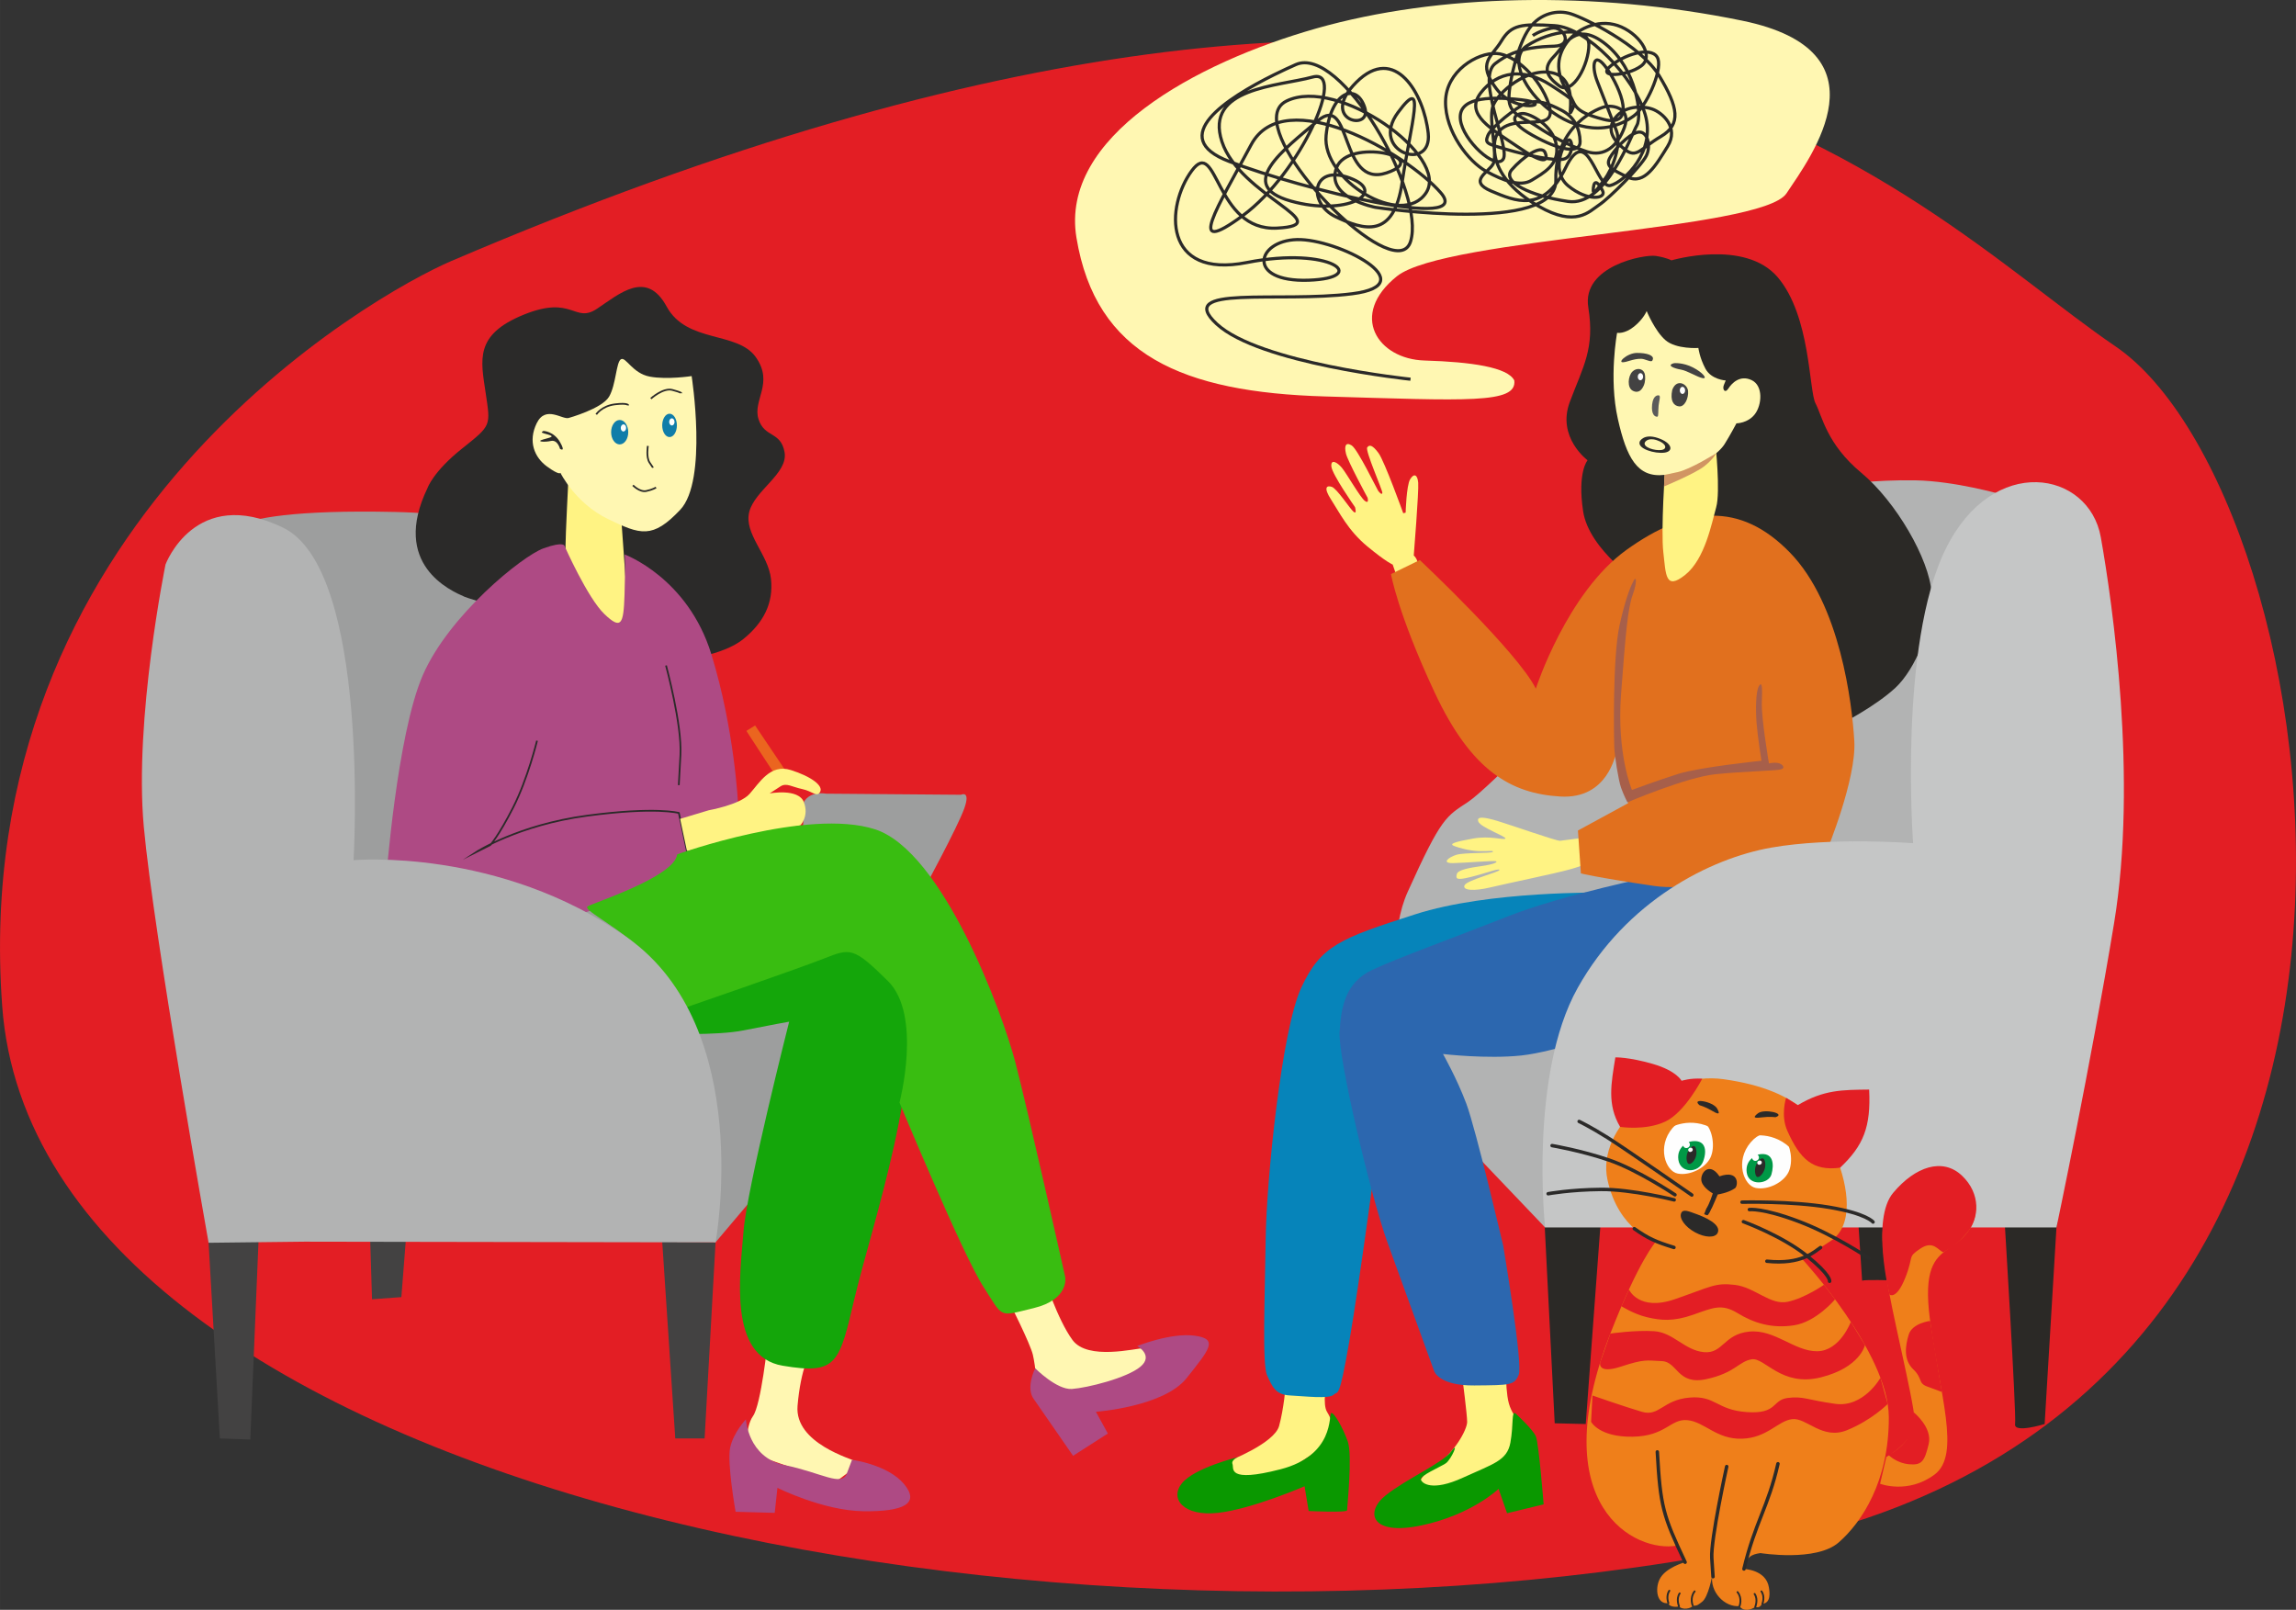 <?xml version="1.0" encoding="UTF-8"?> <svg xmlns="http://www.w3.org/2000/svg" xmlns:xlink="http://www.w3.org/1999/xlink" xmlns:xodm="http://www.corel.com/coreldraw/odm/2003" xml:space="preserve" width="101.071mm" height="70.863mm" version="1.1" style="shape-rendering:geometricPrecision; text-rendering:geometricPrecision; image-rendering:optimizeQuality; fill-rule:evenodd; clip-rule:evenodd" viewBox="0 0 2239.19 1569.96"><rect x="0" y="0" width="2239.19" height="1569.96" fill="#333333" stroke="none"/> <defs> <style type="text/css"> .str0 {stroke:#2B2A29;stroke-width:3.06;stroke-miterlimit:22.926} .str1 {stroke:#2B2A29;stroke-width:1.69;stroke-miterlimit:22.926} .str14 {stroke:#2B2A29;stroke-width:1.8;stroke-miterlimit:22.926} .str13 {stroke:#2B2A29;stroke-width:1.8;stroke-miterlimit:22.926} .str16 {stroke:#2B2A29;stroke-width:1.8;stroke-linecap:round;stroke-miterlimit:22.926} .str17 {stroke:#2B2A29;stroke-width:1.8;stroke-linecap:round;stroke-miterlimit:22.926} .str15 {stroke:#2B2A29;stroke-width:1.8;stroke-linecap:round;stroke-miterlimit:22.926} .str19 {stroke:#2B2A29;stroke-width:1.8;stroke-linecap:round;stroke-miterlimit:22.926} .str18 {stroke:#2B2A29;stroke-width:1.8;stroke-linecap:round;stroke-miterlimit:22.926} .str3 {stroke:#2B2A29;stroke-width:3.38;stroke-linecap:round;stroke-linejoin:round;stroke-miterlimit:22.926} .str12 {stroke:#2B2A29;stroke-width:3.38;stroke-linecap:round;stroke-linejoin:round;stroke-miterlimit:22.926} .str7 {stroke:#2B2A29;stroke-width:3.38;stroke-linecap:round;stroke-linejoin:round;stroke-miterlimit:22.926} .str8 {stroke:#2B2A29;stroke-width:3.38;stroke-linecap:round;stroke-linejoin:round;stroke-miterlimit:22.926} .str10 {stroke:#2B2A29;stroke-width:3.38;stroke-linecap:round;stroke-linejoin:round;stroke-miterlimit:22.926} .str5 {stroke:#2B2A29;stroke-width:3.38;stroke-linecap:round;stroke-linejoin:round;stroke-miterlimit:22.926} .str11 {stroke:#2B2A29;stroke-width:3.38;stroke-linecap:round;stroke-linejoin:round;stroke-miterlimit:22.926} .str4 {stroke:#2B2A29;stroke-width:3.38;stroke-linecap:round;stroke-linejoin:round;stroke-miterlimit:22.926} .str6 {stroke:#2B2A29;stroke-width:3.38;stroke-linecap:round;stroke-linejoin:round;stroke-miterlimit:22.926} .str9 {stroke:#2B2A29;stroke-width:3.38;stroke-linecap:round;stroke-linejoin:round;stroke-miterlimit:22.926} .str2 {stroke:#2B2A29;stroke-width:3.38;stroke-linecap:round;stroke-linejoin:round;stroke-miterlimit:22.926} .fil16 {fill:none} .fil29 {fill:#FEFEFE} .fil9 {fill:#C5C6C6} .fil27 {fill:#B2B3B3} .fil4 {fill:#B2B3B3} .fil20 {fill:#9D9E9E} .fil24 {fill:#434242} .fil34 {fill:#2B2A29} .fil21 {fill:#2B2A29} .fil17 {fill:#FFF7B2} .fil22 {fill:#FFF383} .fil33 {fill:#EF7F1A} .fil28 {fill:#EF7F1A} .fil19 {fill:#EB651F} .fil32 {fill:#E31E24} .fil18 {fill:#AE4A84} .fil31 {fill:#2A2829} .fil6 {fill:#2C67AF} .fil30 {fill:#009846} .fil5 {fill:#0684BA} .fil2 {fill:#0A9800} .fil25 {fill:#107DA9} .fil23 {fill:#14A60A} .fil3 {fill:#2B2926} .fil13 {fill:#2B2A29} .fil26 {fill:#39BD11} .fil10 {fill:#434242} .fil12 {fill:#5B5B5B} .fil14 {fill:#A75F4A} .fil15 {fill:#D19563} .fil8 {fill:#E1701E} .fil0 {fill:#E31E24} .fil11 {fill:#FEFEFE} .fil1 {fill:#FFF383} .fil7 {fill:#FFF7B2} .fil35 {fill:#2B2A29;fill-rule:nonzero} </style> </defs> <g id="Слой_x0020_1">  <path class="fil0" d="M440.44 254.42c-75.47,32.28 -472.63,254.84 -438.34,726.54 34.3,471.7 1030.96,669.6 1727.07,524.36 696.11,-145.23 543.2,-1024.94 334.21,-1167.36 -208.99,-142.41 -545.24,-544.55 -1622.93,-83.54z"></path> <path class="fil1" d="M1426.16 1343.52c0,0 4.69,36.03 4.69,43.24 0,7.21 -12.25,30.63 -32.43,43.6 -20.18,12.97 -16.58,29.55 -16.58,29.55 0,0 87.93,-17.3 89.72,-19.82 1.8,-2.52 15.5,-42.88 9.37,-52.97 -6.13,-10.09 -9.23,-14.18 -10.81,-25.59 -1.58,-11.4 -1.08,-19.1 -1.08,-19.1l-42.88 1.08z"></path> <path class="fil1" d="M1293.56 1348.92c0,0 -3.97,20.9 0.72,28.11 4.68,7.21 10.09,24.86 10.09,24.86l-63.42 42.16 -57.3 -0.72 14.41 -18.38c0,0 44.68,-17.29 49.37,-34.23 4.69,-16.94 6.48,-39.64 6.48,-39.64l39.64 -2.16z"></path> <path class="fil2" d="M1272.3 1449.46l3.97 24.14c0,0 37.47,1.8 37.47,-0.72 0,-2.52 5.41,-53.69 0.72,-67.02 -4.68,-13.33 -13.67,-29.1 -16.22,-27.75 -2.55,1.35 3.6,41.08 -49.37,54.77 -52.97,13.69 -45.26,-1.21 -46.85,-5.04 -1.59,-3.84 5.04,-6.72 5.04,-6.72 0,0 -42.15,10.32 -54.41,25.46 -12.25,15.14 1.8,32.43 34.96,28.83 33.15,-3.6 84.68,-25.95 84.68,-25.95z"></path> <path class="fil2" d="M1478.06 1378.47c0,0 16.93,15.49 19.82,22.34 2.88,6.85 7.57,66.3 7.57,66.3l-35.67 8.65 -8.29 -23.78c0,0 -25.95,25.23 -75.31,35.68 -49.37,10.45 -55.14,-12.97 -34.96,-29.19 20.18,-16.22 55.69,-31.58 64.1,-43.01 8.42,-11.43 0.04,8.06 -5.37,11.66 -5.41,3.6 -25.01,11.89 -24.22,15.68 0.79,3.78 10.88,12.07 40.79,-1.62 29.91,-13.69 43.24,-16.58 46.49,-34.23 3.24,-17.66 0.9,-31.95 5.04,-28.47z"></path> <polygon class="fil3" points="1516.24,1388.05 1546.51,1388.77 1561.65,1184.1 1506.11,1188.31 "></polygon> <path class="fil3" d="M1816.05 1248.95c2.88,-1.08 28.83,-0.36 28.83,-0.36l3.24 -63.06 -36.03 2.88 3.96 60.54z"></path> <path class="fil3" d="M2005.59 1197.07l-11.52 191.7c0,0 -30.27,9.37 -28.83,0 1.44,-9.36 -10.81,-207.56 -10.81,-207.56l52.21 10.9 -1.04 4.96z"></path> <path class="fil4" d="M1793.72 472.76c0,0 35.31,-5.04 74.23,-4.32 38.92,0.72 83.6,13.69 83.6,13.69l-64.86 357.46 -379.81 357.47 -118.19 -123.96c0,0 -49,-129.72 -15.85,-203.24 33.15,-73.51 37.47,-73.51 59.1,-87.92 21.62,-14.42 113.87,-110.99 113.87,-110.99l247.92 -198.2z"></path> <path class="fil3" d="M1600.89 569.95c0,0 -51.17,-33.15 -56.93,-71.35 -5.77,-38.19 4.32,-49.73 4.32,-49.73 0,0 -30.27,-22.34 -17.3,-56.93 12.98,-34.59 24.51,-51.89 18.02,-92.25 -6.49,-40.36 54.77,-51.89 65.94,-50.09 11.17,1.8 15.13,4.32 15.13,4.32 0,0 71.71,-21.26 103.78,16.58 32.07,37.83 30.26,110.62 36.75,122.87 6.49,12.25 10.81,39.64 44.69,67.74 33.87,28.11 66.3,84.32 68.46,116.75 2.16,32.43 -15.85,74.96 -35.31,92.97 -19.46,18.02 -51.89,34.59 -51.89,34.59l-195.67 -135.5z"></path> <path class="fil5" d="M1566.26 870.13c-3.96,0.72 -113.51,-1.8 -186.3,21.62 -72.79,23.42 -91.9,30.26 -111,71.7 -19.1,41.44 -33.88,187.74 -34.6,244.67 -0.72,56.94 -3.6,122.52 1.44,133.33 5.04,10.81 7.93,18.74 22.34,19.46 14.42,0.72 38.2,3.6 42.52,-0.72 4.32,-4.32 5.04,6.49 15.13,-51.17 10.09,-57.66 30.27,-209.72 30.27,-209.72l108.81 -159.29 111.38 -69.89z"></path> <path class="fil6" d="M1615.59 853.89c0,0 -90.81,18.38 -145.58,40 -54.77,21.62 -105.23,39.63 -131.53,51.88 -26.3,12.25 -30.63,36.03 -32.07,60.9 -1.44,24.87 30.26,159.63 46.84,205.39 16.57,45.76 45.39,125.04 45.39,125.04 0,0 4.32,14.41 39.28,14.05 34.96,-0.36 38.91,0 43.24,-10.45 4.32,-10.45 -15.13,-125.77 -15.13,-125.77 0,0 -26.67,-113.87 -36.04,-138.74 -9.37,-24.86 -22.7,-48.28 -22.7,-48.28 0,0 42.52,5.04 76.39,1.44 33.87,-3.6 90.44,-24.51 90.44,-24.51l55.5 -118.19 17.3 -33.87 -31.31 1.11z"></path> <path class="fil1" d="M1383.12 557.98c1.56,-11.79 -4.33,-16.22 -4.33,-16.22 0,0 5.05,-62.7 4.33,-70.99 -0.72,-8.29 -4.32,-9.37 -7.93,-3.24 -3.6,6.13 -4.32,32.43 -4.32,32.43l-2.34 0.55c0,0 -18.38,-50.99 -24.15,-58.73 -5.77,-7.75 -8.83,-8.47 -10.99,-5.4 -2.16,3.06 15.14,41.98 14.77,44.32 -0.36,2.34 -2.88,-0.36 -4.15,-2.16 -1.26,-1.8 -20,-40.54 -25.76,-44.14 -5.77,-3.6 -7.39,0.36 -5.59,7.93 1.8,7.57 21.08,43.06 21.08,43.06 0,0 1.8,6.48 -2.7,3.06 -4.5,-3.42 -17.84,-26.85 -22.34,-32.25 -4.5,-5.4 -10.99,-9.01 -10.27,-1.26 0.72,7.75 23.07,39.64 23.07,39.64 0,0 2.16,7.57 -1.44,4.5 -3.6,-3.06 -16.22,-22.7 -21.26,-24.32 -5.04,-1.62 -8.29,0.72 -0.54,12.61 7.75,11.89 16.39,29.91 35.13,45.4 18.74,15.5 24.86,17.84 24.86,17.84l4.69 13.69 20.18 -6.31z"></path> <path class="fil1" d="M1546.7 816.72c0,0 -21.98,2.88 -25.23,3.24 -3.24,0.36 -47.75,-15.31 -60.9,-19.28 -13.15,-3.97 -21.08,-4.87 -18.74,0.72 2.34,5.59 27.74,14.59 26.3,16.4 -1.44,1.8 -14.6,-3.06 -31.53,0 -16.94,3.06 -23.96,5.04 -18.56,7.2 5.41,2.16 15.14,4.68 24.14,5.04 9.01,0.36 14.95,-0.9 13.69,0.72 -1.26,1.62 -27.93,0.54 -35.5,2.88 -7.57,2.34 -15.14,8.29 -3.24,8.11 11.89,-0.18 40.18,-2.7 41.98,-1.8 1.8,0.9 -2.71,3.06 -14.24,4.68 -11.53,1.62 -23.24,3.61 -24.14,7.93 -0.9,4.32 -0.9,6.31 13.69,2.7 14.6,-3.6 27.75,-8.83 27.93,-6.85 0.18,1.98 -31.71,9.91 -34.05,14.95 -2.34,5.04 9.19,5.94 25.59,1.98 16.39,-3.96 61.62,-13.15 77.11,-17.48 15.49,-4.32 18.02,-6.67 18.02,-6.67l-2.34 -24.5z"></path> <path class="fil7" d="M1476.83 371.04c2.69,22.9 -45.75,19.62 -184.52,15.59 -138.77,-4.04 -223.64,-40.14 -242.51,-154.94 -16.16,-98.35 115.61,-170.33 234.17,-204.01 118.56,-33.68 271.06,-37.16 415.22,-7.51 144.16,29.64 67.36,132.04 43.11,168.41 -24.25,36.38 -332.78,43.11 -379.94,80.83 -47.15,37.72 -18.86,80.84 26.95,82.18 45.8,1.35 81.24,6.61 87.52,19.44z"></path> <path class="fil8" d="M1497.82 671.58c0,0 30.27,-93.69 88.65,-135.49 58.38,-41.8 110.26,-47.56 159.27,2.88 49.01,50.45 60.54,147.02 62.7,183.77 2.16,36.76 -26.67,106.67 -26.67,106.67 0,0 -110.27,43.24 -168.64,34.59 -58.37,-8.65 -71.35,-12.25 -71.35,-12.25l-2.88 -41.8 49.01 -26.67c0,0 -11.53,-41.08 -12.25,-45.4 -0.72,-4.32 -6.48,41.8 -54.05,38.92 -47.57,-2.88 -86.49,-24.5 -122.52,-101.62 -36.03,-77.12 -42.52,-115.31 -42.52,-115.31l28.11 -13.69c0,0 95.13,89.37 113.15,125.39z"></path> <path class="fil9" d="M1865.78 822.31c0,0 -14.42,-193.15 31.71,-286.84 46.12,-93.69 139.81,-76.39 151.35,-11.53 11.53,64.86 36.04,236.39 12.97,376.2 -23.06,139.81 -56.22,296.93 -56.22,296.93l-498.72 -0c0,0 -15.85,-148.46 31.71,-233.5 47.57,-85.04 129.32,-126.46 188.82,-136.93 59.5,-10.47 138.38,-4.32 138.38,-4.32z"></path> <path class="fil1" d="M1623.99 455.1c0,0 -4.32,61.98 -1.8,83.6 2.52,21.62 1.8,37.48 21.26,21.98 19.46,-15.49 25.95,-50.81 30.27,-65.94 4.32,-15.14 -0.72,-61.98 -0.72,-61.98l-49.01 22.34z"></path> <path class="fil7" d="M1605.93 303.31c0,0 -2.88,7.57 -12.25,15.14 -9.37,7.57 -16.58,6.13 -16.58,6.13 0,0 -8.29,43.96 0.72,83.96 8.47,37.6 18.85,57.69 45.51,54.57 1.7,-0.19 3.47,-0.49 5.3,-0.88 30.63,-6.48 47.92,-20.54 53.33,-29.19 5.41,-8.65 11.53,-20.18 11.53,-20.18 0,0 11.17,0 18.01,-9.01 6.85,-9.01 8.29,-27.75 -3.24,-33.15 -11.53,-5.4 -19.46,3.24 -22.7,8.29 -3.24,5.04 -6.12,0.72 -4.32,-3.6 1.8,-4.33 1.8,-4.33 1.8,-4.33 0,0 -14.05,-0.72 -19.82,-11.53 -5.76,-10.81 -6.85,-20.18 -6.85,-20.18 0,0 -21.62,1.44 -32.07,-7.57 -10.45,-9.01 -18.38,-28.47 -18.38,-28.47z"></path> <path class="fil10" d="M1630.87 380.27c-2.2,10.48 1.21,15.43 6.65,16.06 5.44,0.62 9.42,-7.99 8.78,-15.03 -0.64,-7.04 -11.32,-12.49 -15.42,-1.03z"></path> <path class="fil10" d="M1603.89 364.05c0.99,3.15 0.77,8.26 -0.7,11.68 -1.47,3.43 -4.42,8.39 -10.57,5.48 -6.15,-2.91 -4.83,-14.56 -0.67,-18.75 4.17,-4.19 10.3,-3.11 11.93,1.59z"></path> <path class="fil10" d="M1632.71 354.17c0,0 8.57,-0.82 18.32,4.16 9.75,4.98 14.64,11.39 9.46,10.44 -5.18,-0.95 -14.93,-7.28 -21.23,-8.33 -6.3,-1.04 -14.72,-4.16 -6.54,-6.27z"></path> <path class="fil10" d="M1584.78 353.02c1.3,0.1 12.26,-4.6 18.59,-2.65 6.32,1.96 7.98,3.21 8.66,-0.3 0.68,-3.51 -5.79,-5.93 -15.67,-5.88 -9.89,0.05 -21.04,11.02 -11.58,8.83z"></path> <path class="fil11" d="M1599.96 363.91c1.44,0.05 2.56,1.64 2.5,3.56 -0.06,1.91 -1.28,3.43 -2.73,3.38 -1.44,-0.05 -2.56,-1.64 -2.49,-3.55 0.06,-1.92 1.28,-3.43 2.72,-3.39z"></path> <path class="fil11" d="M1640.81 377.26c1.44,-0.02 2.63,1.53 2.64,3.45 0.02,1.91 -1.14,3.48 -2.57,3.49 -1.44,0.02 -2.63,-1.53 -2.65,-3.45 -0.02,-1.91 1.14,-3.48 2.58,-3.5z"></path> <path class="fil12" d="M1617.65 385.54c0,0 -5.35,-0.93 -6.4,8.93 -1.06,9.85 2.77,12.2 5.14,11.88 1.22,-0.16 0.64,-5.63 1.19,-10.88 0.52,-4.95 2.34,-9.73 0.07,-9.93z"></path> <path class="fil13" d="M1604.15 431.51c0,0 2.5,-5.28 11.74,-2.2 9.24,3.08 10.56,8.66 4.4,9.54 -6.16,0.88 -18.19,-2.5 -16.14,-7.34zm-4.91 -1.08c0,0 3.74,-7.91 17.59,-3.3 13.85,4.62 15.84,12.97 6.6,14.29 -9.24,1.32 -27.27,-3.74 -24.19,-11z"></path> <path class="fil14" d="M1592.28 568.29c0,0 -5.85,10.04 -12.79,41.44 -6.94,31.4 -5.49,111.74 -5.12,119.77 0.37,8.04 4.02,31.4 6.58,38.7 2.56,7.3 6.21,14.25 6.21,14.25 0,0 57.33,-24.46 85.81,-27.39 28.48,-2.92 58.79,-3.29 63.9,-4.75 5.11,-1.46 1.1,-5.48 -2.92,-6.21 -4.02,-0.73 -8.76,0.37 -8.76,0.37 0,0 -7.67,-44.55 -6.94,-59.88 0.73,-15.34 0,-20.45 -2.92,-15.34 -2.92,5.11 -3.29,22.27 -2.19,36.15 1.1,13.88 4.75,36.51 4.75,36.51 0,0 -60.25,6.21 -81.06,12.78 -20.81,6.58 -45.28,15.7 -45.28,15.7 0,0 -14.97,-35.05 -10.59,-93.48 4.38,-58.42 6.57,-83.62 11.32,-96.76 4.75,-13.14 3.65,-20.45 0.01,-11.86z"></path> <path class="fil15" d="M1622.83 474.42c0,0 30.42,-12.6 39.43,-19.81 9.01,-7.21 11.6,-12.69 11.6,-12.69 0,0 -25.41,15.95 -37.97,18.57 -12.56,2.62 -12.56,2.62 -12.56,2.62l-0.49 11.32z"></path> <path class="fil16 str0" d="M1494.85 34.69c0,0 5.84,-4.44 17.96,-7.14 12.11,-2.69 22.19,16.88 3.16,17.47 -7.48,0.24 -15.12,0.64 -22.76,1.94 -11.84,2.01 -23.73,6.17 -35.12,15.15 -18.76,14.78 15.14,82.31 7.87,93.2 -7.27,10.89 -39.33,-18.22 -41.69,-38.65 -2.38,-20.44 24.25,-23.24 59.13,-19.39 34.87,3.86 -4.39,15.26 -23.93,-10.61 -19.55,-25.85 -4.81,-30.7 4.81,-46.68 9.62,-15.97 19.51,-16.92 51.62,-15 32.12,1.92 77.77,50.4 88.53,86.51 10.77,36.11 -20.15,65.9 -33.89,69.4 -13.74,3.5 -22.11,-61.9 -43.69,-17.21 -21.59,44.69 -49.3,32.43 -72.44,22.69 -23.13,-9.74 -2.67,-18.07 1.87,-26.61 4.54,-8.55 -4.54,-42.04 -0.51,-55.56 4.03,-13.52 34.07,-39.53 59.32,-32.89 25.26,6.66 13.05,46.4 17.4,37.21 4.36,-9.19 6.01,-8.61 -20.35,-25.64 -26.35,-17.04 -51.67,-13.53 -68.01,7.69 -16.34,21.22 11.2,35.49 36.14,52.61 24.96,17.13 30.3,14.52 26.64,5.71 -3.66,-8.82 -22.2,4.8 -32.5,16.57 -10.31,11.78 17.85,25.55 54.83,30.99 36.98,5.45 61.55,-64.56 67.1,-74.11 5.55,-9.55 -0.41,-55.18 -30.11,-79.06 -29.71,-23.89 -40.07,0.94 -50.66,11.7 -10.6,10.76 -8.24,18.86 5.04,28.72 13.3,9.86 29.19,-21.37 28.93,-40.23 -0.27,-18.86 -37.31,-14.14 -60.77,1.46 -31.74,21.11 44.14,111.91 104.59,68.12 12.01,-8.71 27.53,-43.13 23.67,-55.45 -3.86,-12.33 -29.09,-6.64 -45.44,6.07 -16.33,12.71 15.25,10.94 29,0.63 13.74,-10.3 -3.23,-32.81 -22.98,-39.42 -19.76,-6.61 -41.5,3.56 -51.46,19.34 -9.95,15.8 -6.4,31.77 2.6,44.81 9,13.03 2.76,18.96 35.12,27.39 32.37,8.43 16.84,-29.87 3.59,-49.07 -13.26,-19.2 -15.87,-3.62 -9.65,12.14 6.22,15.75 13.04,33.53 18.49,47.59 5.46,14.06 -3.72,37.63 -11.37,47.76 -7.64,10.12 -12,17.44 -11,8.41 1,-9.02 5.19,-4.8 9.06,2.86 3.87,7.65 -14.43,10.78 -33.5,-4.81 -19.08,-15.58 -2.19,-46.85 1.25,-44.82 3.43,2.03 3.07,15.3 -4.56,18.34 -7.63,3.04 -37.23,-3.45 -56.69,-9.05 -19.47,-5.59 -21.46,-5.83 -18.49,-13.56 2.97,-7.72 27.78,-28.11 38.27,-31.7 10.47,-3.6 20.99,0.48 33.58,6.98 12.6,6.5 17.82,17.87 18.17,30.4 0.35,12.51 -19.49,9.12 -46.47,-5.99 -26.96,-15.1 -16.21,-21.23 -9.18,-21.2 7.04,0.03 29.09,11.3 32.5,30.62 3.42,19.32 -13.09,27.67 -24.03,34.42 -10.94,6.75 -27.53,0.6 -44.52,-8.74 -16.98,-9.33 -40.02,-38.58 -39.54,-68.08 0.48,-29.5 30.87,-47.67 49.52,-46.78 18.65,0.89 42.89,24.85 50.96,48.85 8.08,24 -14.95,15.6 -34.12,19.52 -19.16,3.92 -19.39,18.26 -18.44,28.13 0.95,9.88 6.77,31.78 42.99,52.55 36.21,20.75 49,5.24 59.1,-1.54 10.11,-6.78 40.49,-37.28 45.72,-47.58 5.24,-10.31 0.82,-25.49 -8.62,-23.02 -9.43,2.47 -22.5,16.97 -26.81,24.81 -4.31,7.83 0.73,11.03 17.28,18.85 16.55,7.82 27.63,-11.6 39.03,-30.01 11.39,-18.4 -5.22,-33.06 -15.26,-36.44 -10.04,-3.4 -26.9,-2.89 -35.68,8.45 -8.78,11.34 -2.84,21.41 8.97,30.88 11.8,9.46 15.2,-0.58 35.34,-12.47 20.15,-11.89 16.96,-28.53 -1.53,-59.1 -18.49,-30.58 -73.52,-56.57 -86.21,-60.56 -12.68,-4 -29.65,-1 -40.58,14.26 -10.94,15.25 -19.69,51.27 -19.82,67.78 -0.14,16.51 14.27,18.9 27.27,27.74 13,8.85 31.28,18.9 48.58,24.58 17.29,5.68 30.23,-5.5 36.77,-23.59 6.54,-18.09 -9.5,-21.37 -17.21,-20.51 -7.71,0.86 -50.91,18.36 -49.66,71.78 1.25,53.42 -175.89,26.72 -175.89,26.72 0,0 -49.18,-9.24 -38,-38.7 11.18,-29.46 94.99,-10.28 48.77,5.08 -46.21,15.36 -33.54,-79.26 -67.07,-50.81 -33.53,28.45 -80.26,63 -26.42,78.24 53.85,15.24 95.52,-8.13 57.92,-22.36 -37.6,-14.23 -41.67,24.39 -14.23,37.6 27.43,13.21 56.9,22.35 65.03,-33.53 8.13,-55.89 24.34,-106.55 -4.06,-68.07 -28.4,38.47 33.54,58.93 29.47,20.32 -4.07,-38.61 -32.52,-87.38 -70.12,-49.79 -37.6,37.6 16.27,48.77 8.13,24.39 -8.13,-24.39 -33.19,-15.87 -37.6,27.44 -4.41,43.31 74.17,91.44 97.54,55.89 23.37,-35.56 -86.36,-113.8 -136.15,-89.42 -6.66,3.26 -9.66,8.95 -9.79,16.27 -0.92,47.33 117.5,162.27 130.71,120.91 15.24,-47.76 -68.09,-192.05 -111.77,-172.74 -6.31,2.79 -13.67,6.18 -21.41,10.01 -45.83,22.68 -105.33,61.02 -43.62,84.49 72.14,27.43 239.23,68.52 206.27,30.48 -32.96,-38.04 -152.4,-107.7 -184.92,-46.74 -32.52,60.96 -65.36,111.15 -8.14,69.09 57.22,-42.05 101.61,-144.28 68.08,-135.14 -33.53,9.14 -105.68,10.16 -88.4,62.99 17.27,52.84 114.85,81.01 53.86,84.33 -60.99,3.33 -57.92,-90.43 -83.32,-55.88 -25.4,34.55 -28.46,105.68 53.85,89.42 82.31,-16.26 120.92,15.25 59.95,17.27 -60.97,2.03 -50.8,-38.62 -11.17,-39.63 39.62,-1.01 125.99,43.7 53.85,52.84 -72.14,9.14 -173.75,-9.15 -132.09,29.47 41.66,38.61 188.99,53.86 188.99,53.86"></path> <path class="fil17" d="M748.66 1308.98c0,0 -6.36,60.95 -14.31,72.08 -7.95,11.13 -5.83,34.98 -5.83,34.98l85.33 29.68c0,0 25.97,-17.49 21.73,-20.14 -4.24,-2.65 -60.86,-17.84 -57.77,-54.59 3.09,-36.75 12.72,-53 12.72,-53l-41.87 -9.01z"></path> <path class="fil18" d="M727.46 1384.24c0,0 1.92,37.21 37.79,44.58 35.88,7.36 55.6,21.45 60.64,8.15 5.04,-13.3 5.04,-13.3 5.04,-13.3 0,0 34.85,4.56 50.75,23.64 15.9,19.08 -0.53,27.03 -39.75,26.5 -39.22,-0.53 -83.74,-22.79 -83.74,-22.79l-2.65 24.38 -38.16 -1.06c0,0 -8.48,-47.7 -5.3,-62.54 3.18,-14.84 15.37,-27.56 15.37,-27.56z"></path> <path class="fil17" d="M984.51 1270.3c0,0 20.14,39.75 22.79,50.88 2.65,11.13 4.77,35.51 4.77,35.51l18.55 9.54c0,0 57.24,-10.6 61.48,-13.25 4.24,-2.65 36.04,-22.26 36.04,-22.26 0,0 -4.77,-15.9 -12.72,-15.9 -7.95,0 -54.59,12.19 -69.43,-7.95 -14.84,-20.14 -28.09,-62.01 -28.09,-62.01l-33.39 25.44z"></path> <path class="fil18" d="M1008.36 1364.64l38.16 55.12 33.92 -21.73 -11.66 -21.2c0,0 66.25,-4.77 88.51,-32.86 22.26,-28.09 31.27,-38.16 7.95,-41.34 -23.32,-3.18 -56.18,10.07 -56.18,10.07 0,0 16.43,9.01 3.18,20.14 -13.25,11.13 -51.94,20.67 -66.78,21.73 -14.84,1.06 -35.87,-20.17 -35.87,-20.17 0,0 -9.71,19.11 -1.23,30.24z"></path> <path class="fil19" d="M727.92 712.81l8.48 -5.3 31.8 47.17c0,0 -9.54,5.04 -10.86,3.18 -1.33,-1.86 -29.42,-45.05 -29.42,-45.05z"></path> <path class="fil20" d="M805.83 774.02l131.44 1.06c0,0 9.54,-4.77 3.18,13.25 -6.36,18.02 -39.75,79.5 -39.75,79.5l-117.66 -56.18 0.93 -29.41c0,0 4.52,-10.77 21.86,-8.22z"></path> <path class="fil20" d="M219.77 531.08c0,0 -29.68,-36.04 165.36,-31.8 195.04,4.24 294.68,97.52 294.68,97.52l-6.36 132.5 168.54 311.64 -144.16 170.66c0,0 -81.62,-24.38 -85.86,-31.8 -4.24,-7.42 -318.01,-307.4 -323.3,-324.36 -5.3,-16.96 -68.9,-324.36 -68.9,-324.36z"></path> <path class="fil21" d="M416.93 475.96c0,0 5.3,-15.9 33.92,-38.69 28.62,-22.79 27.56,-21.73 22.79,-54.06 -4.77,-32.33 -11.13,-56.71 37.1,-76.32 48.23,-19.61 49.29,9.01 71.55,-5.83 22.26,-14.84 48.23,-38.16 67.84,-2.12 19.61,36.04 68.9,23.85 86.92,49.29 18.02,25.44 -3.18,41.87 2.65,60.42 5.83,18.55 21.73,11.66 25.44,32.33 3.71,20.67 -29.15,37.1 -34.45,58.3 -5.3,21.2 18.55,41.34 21.2,65.19 2.65,23.85 -7.42,42.93 -27.03,58.83 -19.61,15.9 -61.48,21.73 -65.19,18.02 -3.71,-3.71 -193.45,-53.53 -206.7,-59.36 -13.25,-5.83 -72.08,-31.27 -36.04,-106z"></path> <path class="fil22 str1" d="M549.97 569.76c0,-5.3 0.53,-45.05 2.12,-74.2 1.59,-29.15 1.59,-40.28 1.59,-40.28l52.47 42.4 6.89 96.46 -14.31 40.81 -48.76 -65.19z"></path> <path class="fil17" d="M554.74 407.58c0,0 32.33,-9.01 39.22,-20.67 6.89,-11.66 6.89,-33.92 11.66,-36.57 4.77,-2.65 11.13,13.78 28.09,16.96 16.96,3.18 40.81,-0.53 40.81,-0.53 0,0 15.9,101.76 -11.13,130.38 -27.03,28.62 -38.69,24.38 -70.49,9.01 -31.8,-15.37 -46.37,-45.05 -46.37,-45.05 0,0 -0.53,2.92 -12.98,-6.09 -12.46,-9.01 -18.82,-24.64 -10.07,-42.4 8.74,-17.76 25.17,-2.92 31.27,-5.04z"></path> <path class="fil16 str1" d="M634.76 388.75c0,0 11.93,-10.87 20.94,-8.48 9.01,2.39 8.75,3.18 8.75,3.18"></path> <path class="fil16 str1" d="M581.49 404.13c0,0 5.3,-8.21 18.28,-9.81 12.98,-1.59 12.98,1.06 12.98,1.06"></path> <path class="fil16 str1" d="M631.84 434.87c0,0 -1.86,10.87 1.59,16.17 3.45,5.3 3.45,5.03 3.45,5.03"></path> <path class="fil16 str1" d="M617.27 473.29c0,0 6.63,6.89 12.99,5.57 6.36,-1.32 9.54,-3.45 9.54,-3.45"></path> <path class="fil23" d="M646.67 1008.06c0,0 51.94,2.12 78.44,-3.18 26.5,-5.3 44.52,-8.48 44.52,-8.48 0,0 -41.34,163.24 -44.52,204.58 -3.18,41.34 -15.37,121.9 38.16,130.91 53.53,9.01 55.12,-2.12 70.49,-67.31 15.37,-65.19 71.55,-231.09 45.05,-291.51 -26.5,-60.42 -63.6,-56.18 -95.4,-58.3 -31.8,-2.12 -162.18,55.12 -162.18,55.12l25.44 38.16z"></path> <path class="fil18" d="M376.39 859.63c0,0 10.6,-143.1 36.04,-201.4 25.44,-58.3 96.94,-116.07 117.66,-123.49 20.72,-7.42 20.57,-2.09 20.57,-2.09 0,0 22.36,50.54 38.79,66.22 16.43,15.68 18.66,9.98 19.61,-18.55 0.95,-28.53 0.16,-39.57 0.16,-39.57 0,0 61.47,22.58 84.45,97.06 22.98,74.48 26.16,147.08 26.16,147.08l-2.12 57.77 -166.95 53.53 -174.38 -36.56z"></path> <path class="fil16 str1" d="M523.73 722.36c0,0 -9.01,37.1 -23.32,65.19 -14.31,28.09 -22.26,36.57 -22.26,36.57l-13.78 6.89c0,0 40.81,-26.5 108.12,-35.51 67.31,-9.01 89.57,-2.65 89.57,-2.65l9.01 42.4"></path> <path class="fil22" d="M663.29 798.61l27.93 -8.41c0,0 30.21,-5.31 39.75,-15.9 9.54,-10.6 20.14,-29.68 40.28,-23.32 20.14,6.36 31.8,15.37 28.62,21.2 -3.18,5.83 -7.42,-0.53 -17.49,-2.65 -10.07,-2.12 -15.37,-6.36 -21.2,-2.65 -5.83,3.71 -10.6,6.89 -10.6,6.89 0,0 28.09,-5.3 33.39,8.48 5.3,13.78 -3.43,22.68 -3.43,22.68l-110.59 25.03 -6.66 -31.34z"></path> <path class="fil21" d="M529.96 420.24c0,0 10.07,0.26 16.17,10.86 6.09,10.6 0,6.62 0,6.62 0,0 -2.25,-9.15 -8.81,-7.69 -6.56,1.46 -15.04,0.66 -7.55,-1.46 7.49,-2.12 11.6,-2.78 4.7,-4.77 -6.89,-1.99 -7.22,-1.79 -4.51,-3.58z"></path> <polygon class="fil24" points="697.84,1211.61 687.17,1402.8 658.55,1402.8 645.83,1210.93 "></polygon> <polygon class="fil24" points="396.73,1197.15 391.43,1264.99 362.81,1267.11 360.69,1198.22 "></polygon> <polygon class="fil24" points="252.57,1199.27 244.09,1403.86 214.41,1402.8 202.75,1200.33 "></polygon> <ellipse class="fil25" cx="604.35" cy="421.49" rx="8.35" ry="11.92"></ellipse> <ellipse class="fil25" cx="652.98" cy="414.86" rx="7.16" ry="11.39"></ellipse> <path class="fil26" d="M660.46 833.16c0,0 127.2,-45.58 192.92,-24.38 65.72,21.2 124.02,178.08 136.74,226.84 12.72,48.76 48.76,209.88 48.76,209.88 0,0 4.24,21.73 -30.74,30.21 -34.98,8.48 -29.15,10.07 -49.29,-21.2 -20.14,-31.27 -81.6,-179.23 -81.6,-179.23 0,0 22.42,-85.27 -11.29,-118.54 -33.71,-33.26 -36.43,-32.16 -62.66,-21.83 -26.24,10.34 -137.8,48.76 -137.8,48.76 0,0 -25.17,-45.06 -47.44,-64.14 -22.26,-19.08 -49.29,-32.33 -45.05,-35.51 4.24,-3.18 84.8,-28.62 87.45,-50.87z"></path> <path class="fil27" d="M297.09 1210.93l400.75 0.67c0,0 38.81,-209.05 -86.1,-297.25 -124.91,-88.2 -266.95,-75.48 -266.95,-75.48 0,0 16.96,-283.03 -68.9,-324.37 -85.86,-41.34 -114.48,36.04 -114.48,36.04 0,0 -30.74,150.52 -21.2,255.46 9.54,104.94 63.21,406.01 63.21,406.01l93.67 -1.08z"></path> <path class="fil16 str1" d="M649.54 649.02c0,0 15.68,57.8 14.07,87.24 -1.62,29.44 -1.62,29.44 -1.62,29.44"></path> <path class="fil11" d="M608.12 413.86c1.44,0.05 2.57,1.64 2.51,3.56 -0.06,1.91 -1.28,3.43 -2.73,3.38 -1.44,-0.05 -2.56,-1.64 -2.5,-3.55 0.06,-1.92 1.28,-3.43 2.72,-3.39z"></path> <path class="fil11" d="M655.2 407.99c1.44,-0.02 2.63,1.53 2.64,3.45 0.02,1.91 -1.14,3.48 -2.57,3.49 -1.44,0.02 -2.63,-1.53 -2.65,-3.45 -0.02,-1.91 1.14,-3.48 2.58,-3.49z"></path> <g id="_1644348706976"> <path class="fil28" d="M1757.85 1228.11c0,0 83.81,90.8 84.23,153.66 0.42,62.86 -26.8,103.31 -48.9,122.5 -22.1,19.18 -76.29,10.36 -76.29,10.36 -9.27,1.34 -13.23,3.66 -16.09,15.5 0,0 21.59,0.56 24.34,17.99 0.77,4.87 2.13,15.1 -6.33,15.97 -0.76,-0.18 -2.11,5.04 -6.98,2.91 -3.55,3.07 -12.07,5.02 -15.31,-0.72 -14.29,1.58 -29.39,-13.86 -26.51,-30.41 0,0 -3.78,21.76 -10.13,26.36 -2.82,2.04 -4.8,4.33 -8.82,3.56 -1.49,3.02 -10.59,4.72 -13.59,0.68 -2.89,1.3 -10.33,0.35 -10.32,-3.01 -11.47,1.43 -13.14,-13.92 -8.66,-23.18 5.66,-11.71 24.93,-16.73 24.93,-16.73 0,0 -6.2,-11.34 -7.9,-16.22 -40.22,7.48 -130.71,-38.06 -65.02,-206.77 27.87,-71.57 44.32,-89.54 44.32,-89.54 0,0 -36.36,-10.53 -47.15,-60.67 -10.8,-50.13 52.5,-106.38 113.35,-97.85 38.14,5.35 62.84,16.43 79.78,31.21 8.13,-4.9 45.28,-20.15 53.02,-14.83 4.22,2.89 -5.95,38.04 -22.97,59.55 11.72,29.14 17.46,67 -5.67,81.97 -27.34,17.69 -27.34,17.69 -27.34,17.69z"></path> <path class="fil28" d="M1839.68 1420.89c0,0 28.77,-15.62 27.59,-36.35 -1.19,-20.73 -23.88,-110.92 -27.18,-138.41 -3.3,-27.49 -15.16,-73.46 25.83,-99.33 40.99,-25.87 73.85,20.17 56.06,50.22 -6.57,11.1 -15.03,15.9 -22.61,21.3 -12.95,9.22 -23.33,20.2 -17.33,67.3 9.52,74.67 30.62,133.08 4.63,152.45 -25.99,19.37 -53.09,8.97 -53.09,8.97l6.11 -26.15z"></path> <path class="fil29" d="M1740.03 1110.3c0,0 -17.18,-14.33 -32.64,3.75 -15.45,18.08 -6.99,42.16 4.99,44.5 11.98,2.34 27.33,-5.55 32.02,-15.75 4.69,-10.19 1.88,-26.31 -4.38,-32.5z"></path> <path class="fil30" d="M1714.56 1125.97c0,0 -13.02,4.25 -11.03,17.69 1.99,13.44 21.37,11.17 24.08,1.71 2.71,-9.47 2.31,-22.7 -13.05,-19.39z"></path> <path class="fil31" d="M1670.42 1163.82c0,0 -8.83,-4.74 -10.87,-11.29 -2.33,-7.48 6.98,-20.83 17.4,-5.31 19.67,-6.89 18.25,9.42 15.11,11.6 -6.79,4.69 -16.84,6.09 -16.84,6.09 0,0 -4.6,11.09 -7.1,16.03 -0.7,1.38 25.83,0.69 20.92,5.37 -1.34,1.28 -9.26,3.54 -25.28,-1.48 -1.38,-0.43 -21.61,-9.04 -19.35,-13.85 1.76,-3.75 17.58,10.8 19.54,7.91 3.5,-5.17 6.45,-15.06 6.45,-15.06z"></path> <path class="fil16 str2" d="M1649.94 1165.43c0,0 -64.78,-45.07 -81.85,-55.82 -17.07,-10.75 -28.02,-15.94 -28.02,-15.94"></path> <path class="fil16 str3" d="M1633.52 1165.2c0,0 -36.38,-24.3 -63.99,-33.76 -27.61,-9.46 -55.85,-14.21 -55.85,-14.21"></path> <path class="fil16 str4" d="M1632.77 1170.17c0,0 -41.27,-10.46 -71.38,-10.2 -30.11,0.25 -51.55,4.21 -51.55,4.21"></path> <path class="fil16 str5" d="M1698.92 1172.4c0,0 48.26,-1.21 85.01,4.98 36.74,6.19 42.77,14.4 42.77,14.4"></path> <path class="fil16 str6" d="M1822.54 1227.02c0,0 -33.78,-22.89 -68.74,-36.02 -34.96,-13.13 -47.69,-11.37 -47.69,-11.37"></path> <path class="fil16 str7" d="M1700.29 1191.45c0,0 37.35,13.59 61.53,32.98 24.18,19.39 22.53,25.13 22.53,25.13"></path> <path class="fil32" d="M1833.94 1343.69c0,0 -16.39,29.26 -44.1,25.39 -27.72,-3.87 -31.17,-7.71 -46.48,-5.73 -15.31,1.99 -9.7,15.86 -39.65,13.78 -29.96,-2.07 -30.42,-16.4 -56.16,-14.14 -25.74,2.26 -29.4,18.79 -46.19,13.88 -16.79,-4.91 -48.3,-15.94 -48.3,-15.94l-1.33 25.65c0,0 7.75,15.05 40.43,14.56 32.68,-0.48 36.83,-17.77 53.57,-16.13 16.75,1.64 28.32,18.82 53.08,18.08 24.76,-0.74 34.95,-17.36 49,-19.08 14.06,-1.71 29.35,20.57 53.47,10.78 24.12,-9.78 39.71,-25.56 39.71,-25.56l-7.05 -25.56z"></path> <path class="fil32" d="M1805.03 1289.13c0,0 -10.54,28.45 -32.79,28.65 -22.25,0.2 -41.51,-21.7 -66.42,-19.14 -24.91,2.56 -25.45,21.87 -44.21,20.01 -18.76,-1.86 -29.7,-19.18 -48.33,-20.41 -18.63,-1.23 -42.78,2.32 -42.78,2.32l-9.89 28.13c0,0 -3.17,11.73 20.11,4.1 23.27,-7.63 24.93,-6.02 40.16,-5.37 15.22,0.66 14.93,23.67 43.13,17.6 28.2,-6.07 31.68,-17.31 44.35,-19.38 12.67,-2.07 28.82,27.24 67.4,17.62 38.58,-9.62 43.06,-31.52 43.06,-31.52l-13.78 -22.61z"></path> <path class="fil32" d="M1789.68 1267.18c0,0 -18.36,21.96 -39.94,25.29 -21.58,3.33 -39.13,-2.06 -54.99,-11.77 -15.86,-9.7 -24.1,-5.3 -43.61,1.52 -19.51,6.83 -31.6,5.49 -44.72,2.42 -13.12,-3.08 -25.04,-10.73 -25.04,-10.73l7.27 -16.36c0,0 9.39,21.68 44.79,9.47 35.4,-12.21 39.12,-16.29 58.64,-13.94 19.52,2.36 34.49,20.11 51.41,16.47 16.92,-3.64 35.32,-16.56 35.32,-16.56l10.86 14.19z"></path> <path class="fil32" d="M1895.4 1221.32c-5.38,-1.85 -9.84,-12.19 -22.72,-3.52 -12.89,8.68 -5.82,6.5 -14.55,28.38 -8.73,21.88 -15.33,16.39 -15.33,16.39 0,0 -18.22,-73.27 3.47,-99.2 21.69,-25.92 48.37,-34.56 67.08,-16.91 18.71,17.65 17.16,41.79 4.81,56.11 -12.35,14.32 -16.52,14.16 -22.76,18.74z"></path> <path class="fil32" d="M1882.37 1288.21c0,0 -17.37,2.06 -20.85,13.3 -3.48,11.24 -5.17,24.72 4.33,33.82 9.5,9.1 4.54,13.45 13.45,16.78 8.91,3.33 14.54,5.4 14.54,5.4l-11.48 -69.31z"></path> <path class="fil32" d="M1866.47 1377.48c0,0 18.51,14.72 14.48,31 -4.03,16.28 -6.36,20.72 -19.08,19.52 -12.72,-1.2 -20.15,-9.18 -20.15,-9.18 0,0 27.48,-11.79 24.75,-41.34z"></path> <path class="fil32" d="M1741.91 1070.68c0,0 -5.57,16.95 1.18,32.06 12.25,27.39 24.62,39.68 51.53,36.02 22.71,-21.47 30.12,-39.72 28.29,-76.17 -26.24,0.3 -44.22,0.1 -69.62,15.19l-11.38 -7.11z"></path> <path class="fil16 str8" d="M1733.97 1427.53c-9.46,42.02 -22.2,56.9 -33.17,102.6"></path> <path class="fil16 str9" d="M1683.99 1430.23c0,0 -15.71,71.29 -14.53,89.36 1.17,18.07 1.17,18.07 1.17,18.07"></path> <path class="fil16 str10" d="M1616.32 1415.95c3.02,53.38 5.45,61.71 27.11,107.61"></path> <path class="fil16 str11" d="M1632.54 1216.56c-17.77,-5.46 -25.13,-8.77 -38.68,-18.32"></path> <path class="fil16 str12" d="M1723.17 1229.99c33.97,3.59 46.16,-9.32 52.36,-13.33"></path> <path class="fil21" d="M1639.65 1182.95c-2.35,5.1 3.71,13.56 13.53,18.9 9.82,5.34 19.68,5.54 22.02,0.44 3.83,-8.31 -13.14,-15.55 -20.39,-18.15 -7.82,-2.81 -13.25,-5.35 -15.17,-1.19z"></path> <path class="fil29" d="M1663.84 1096.26c0,0 -17.19,-14.33 -32.64,3.75 -15.45,18.08 -6.99,42.16 4.99,44.5 11.98,2.34 27.33,-5.55 32.02,-15.75 4.69,-10.19 1.88,-26.31 -4.37,-32.5z"></path> <path class="fil30" d="M1647.89 1113.42c0,0 -13.02,4.25 -11.03,17.69 1.99,13.44 19.74,13.06 24.08,1.71 4.33,-11.35 2.31,-22.7 -13.05,-19.39z"></path> <path class="fil21 str13" d="M1651.93 1118.58c-1.17,-0.34 -4.36,2.48 -5.64,6.81 -1.28,4.34 -0.18,8.55 0.99,8.89 1.17,0.34 4.49,-2.22 5.77,-6.56 1.28,-4.33 0.04,-8.8 -1.12,-9.14z"></path> <ellipse class="fil29" transform="matrix(-0.34 0.177 0.177 0.34 1644.64 1116.16)" rx="8.79" ry="9.09"></ellipse> <ellipse class="fil29" transform="matrix(-0.362 0.188 0.188 0.362 1648.65 1121.35)" rx="5.57" ry="4.98"></ellipse> <path class="fil21 str14" d="M1718.99 1130.58c-1.22,-0.36 -4.59,2.43 -5.92,6.97 -1.33,4.54 -0.13,9.11 1.09,9.47 1.22,0.36 4.68,-2.81 6.02,-7.35 1.33,-4.54 0.03,-8.74 -1.19,-9.09z"></path> <ellipse class="fil29" transform="matrix(-0.34 0.177 0.177 0.34 1711.98 1128.67)" rx="8.79" ry="9.09"></ellipse> <ellipse class="fil29" transform="matrix(-0.362 0.188 0.188 0.362 1715.99 1133.86)" rx="5.57" ry="4.98"></ellipse> <path class="fil33" d="M1672.03 1101.48c0,0 -3.96,-13.64 -14.89,-15.77 -10.92,-2.13 -24.12,3.98 -27.14,8.23 -3.02,4.25 -1.98,6.33 -1.98,6.33 0,0 20.25,-12.76 44.01,1.22z"></path> <path class="fil33" d="M1748.62 1122.12c0,0 0.18,-14.21 -9.65,-19.43 -9.83,-5.22 -24.23,-3.21 -28.36,-0.03 -4.13,3.18 -3.74,5.48 -3.74,5.48 0,0 23.09,-6.31 41.75,13.98z"></path> <path class="fil34" d="M1731.6 1089.53c0,0 -5.9,-0.77 -12.67,0.12 -6.77,0.88 -10.73,0.86 -4.44,-3.93 6.28,-4.78 27.85,0.35 17.12,3.81z"></path> <path class="fil34" d="M1657.4 1077.79c0,0 5.72,1.62 11.6,5.11 5.88,3.48 9.52,5.02 5.63,-1.85 -3.89,-6.87 -25.73,-10.67 -17.23,-3.25z"></path> <path class="fil33" d="M1664.71 1176.16c0,0 -1.29,5.13 -3.15,8.72 -1.87,3.6 -21.31,-11.6 -21.31,-11.6l5.35 -4.61 19.12 7.49z"></path> <path class="fil33" d="M1673.65 1176.89c0,0 -2.44,-1.82 -5.53,4.04 -3.08,5.86 -4.63,5.36 -3.26,5.64 1.37,0.28 21.28,5.43 22.13,4.52 0.85,-0.91 7.23,-6.95 6.58,-8.37 -0.65,-1.41 -10.86,-7.08 -10.86,-7.08l-9.06 1.25z"></path> <path class="fil32" d="M1660.11 1052.02c0,0 -16.68,32.74 -36.08,41.81 -19.41,9.07 -43.98,5.14 -43.98,5.14 -12.94,-21.89 -8.7,-42.48 -4.65,-67.78 0,0 13.04,-0.39 36.46,6.37 23.42,6.76 28.1,16.49 28.1,16.49 0,0 8.78,-2.92 20.16,-2.03z"></path> <path class="fil16 str15" d="M1711.83 1567c0,0 3.08,-7.05 -0.64,-12.53"></path> <path class="fil16 str16" d="M1696.52 1566.28c0,0 2.94,-7.54 -2,-13.61"></path> <path class="fil16 str17" d="M1718.81 1564.08c0,0 2.77,-6.88 -0.96,-12.11"></path> <path class="fil16 str18" d="M1637.48 1566.47c0,0 -3.08,-7.05 0.64,-12.53"></path> <path class="fil16 str19" d="M1650.73 1565.56c0,0 -2.94,-7.54 2,-13.61"></path> <g> <path class="fil35" d="M1626.31 1563.79l1.68 -0.64c0.18,0.46 -0.06,0.99 -0.52,1.16 -0.46,0.18 -0.99,-0.06 -1.16,-0.52zm2.51 -11.93l-0.29 0.45 -0.26 0.46 -0.23 0.47 -0.19 0.47 -0.17 0.48 -0.15 0.48 -0.12 0.48 -0.1 0.48 -0.08 0.48 -0.06 0.47 -0.04 0.47 -0.02 0.47 -0.01 0.46 0.01 0.45 0.02 0.44 0.03 0.43 0.04 0.41 0.05 0.4 0.06 0.38 0.06 0.37 0.07 0.34 0.07 0.32 0.07 0.3 0.07 0.27 0.07 0.24 0.06 0.22 0.06 0.18 0.05 0.15 0.04 0.12 0.03 0.08 0.02 0.05 0 0.01 -1.68 0.64 -0.01 -0.03 -0.02 -0.07 -0.04 -0.11 -0.05 -0.14 -0.06 -0.18 -0.06 -0.21 -0.07 -0.24 -0.08 -0.27 -0.08 -0.3 -0.08 -0.33 -0.08 -0.35 -0.07 -0.38 -0.07 -0.4 -0.06 -0.42 -0.06 -0.44 -0.05 -0.46 -0.04 -0.48 -0.03 -0.49 -0.01 -0.51 0.01 -0.52 0.03 -0.53 0.04 -0.54 0.07 -0.55 0.09 -0.55 0.11 -0.56 0.14 -0.56 0.17 -0.56 0.2 -0.56 0.23 -0.56 0.27 -0.56 0.31 -0.55 0.34 -0.54 1.49 1.01zm0 0l-1.49 -1.01c0.28,-0.41 0.84,-0.52 1.25,-0.24 0.41,0.28 0.52,0.84 0.24,1.25z"></path> </g> </g> </g> </svg> 